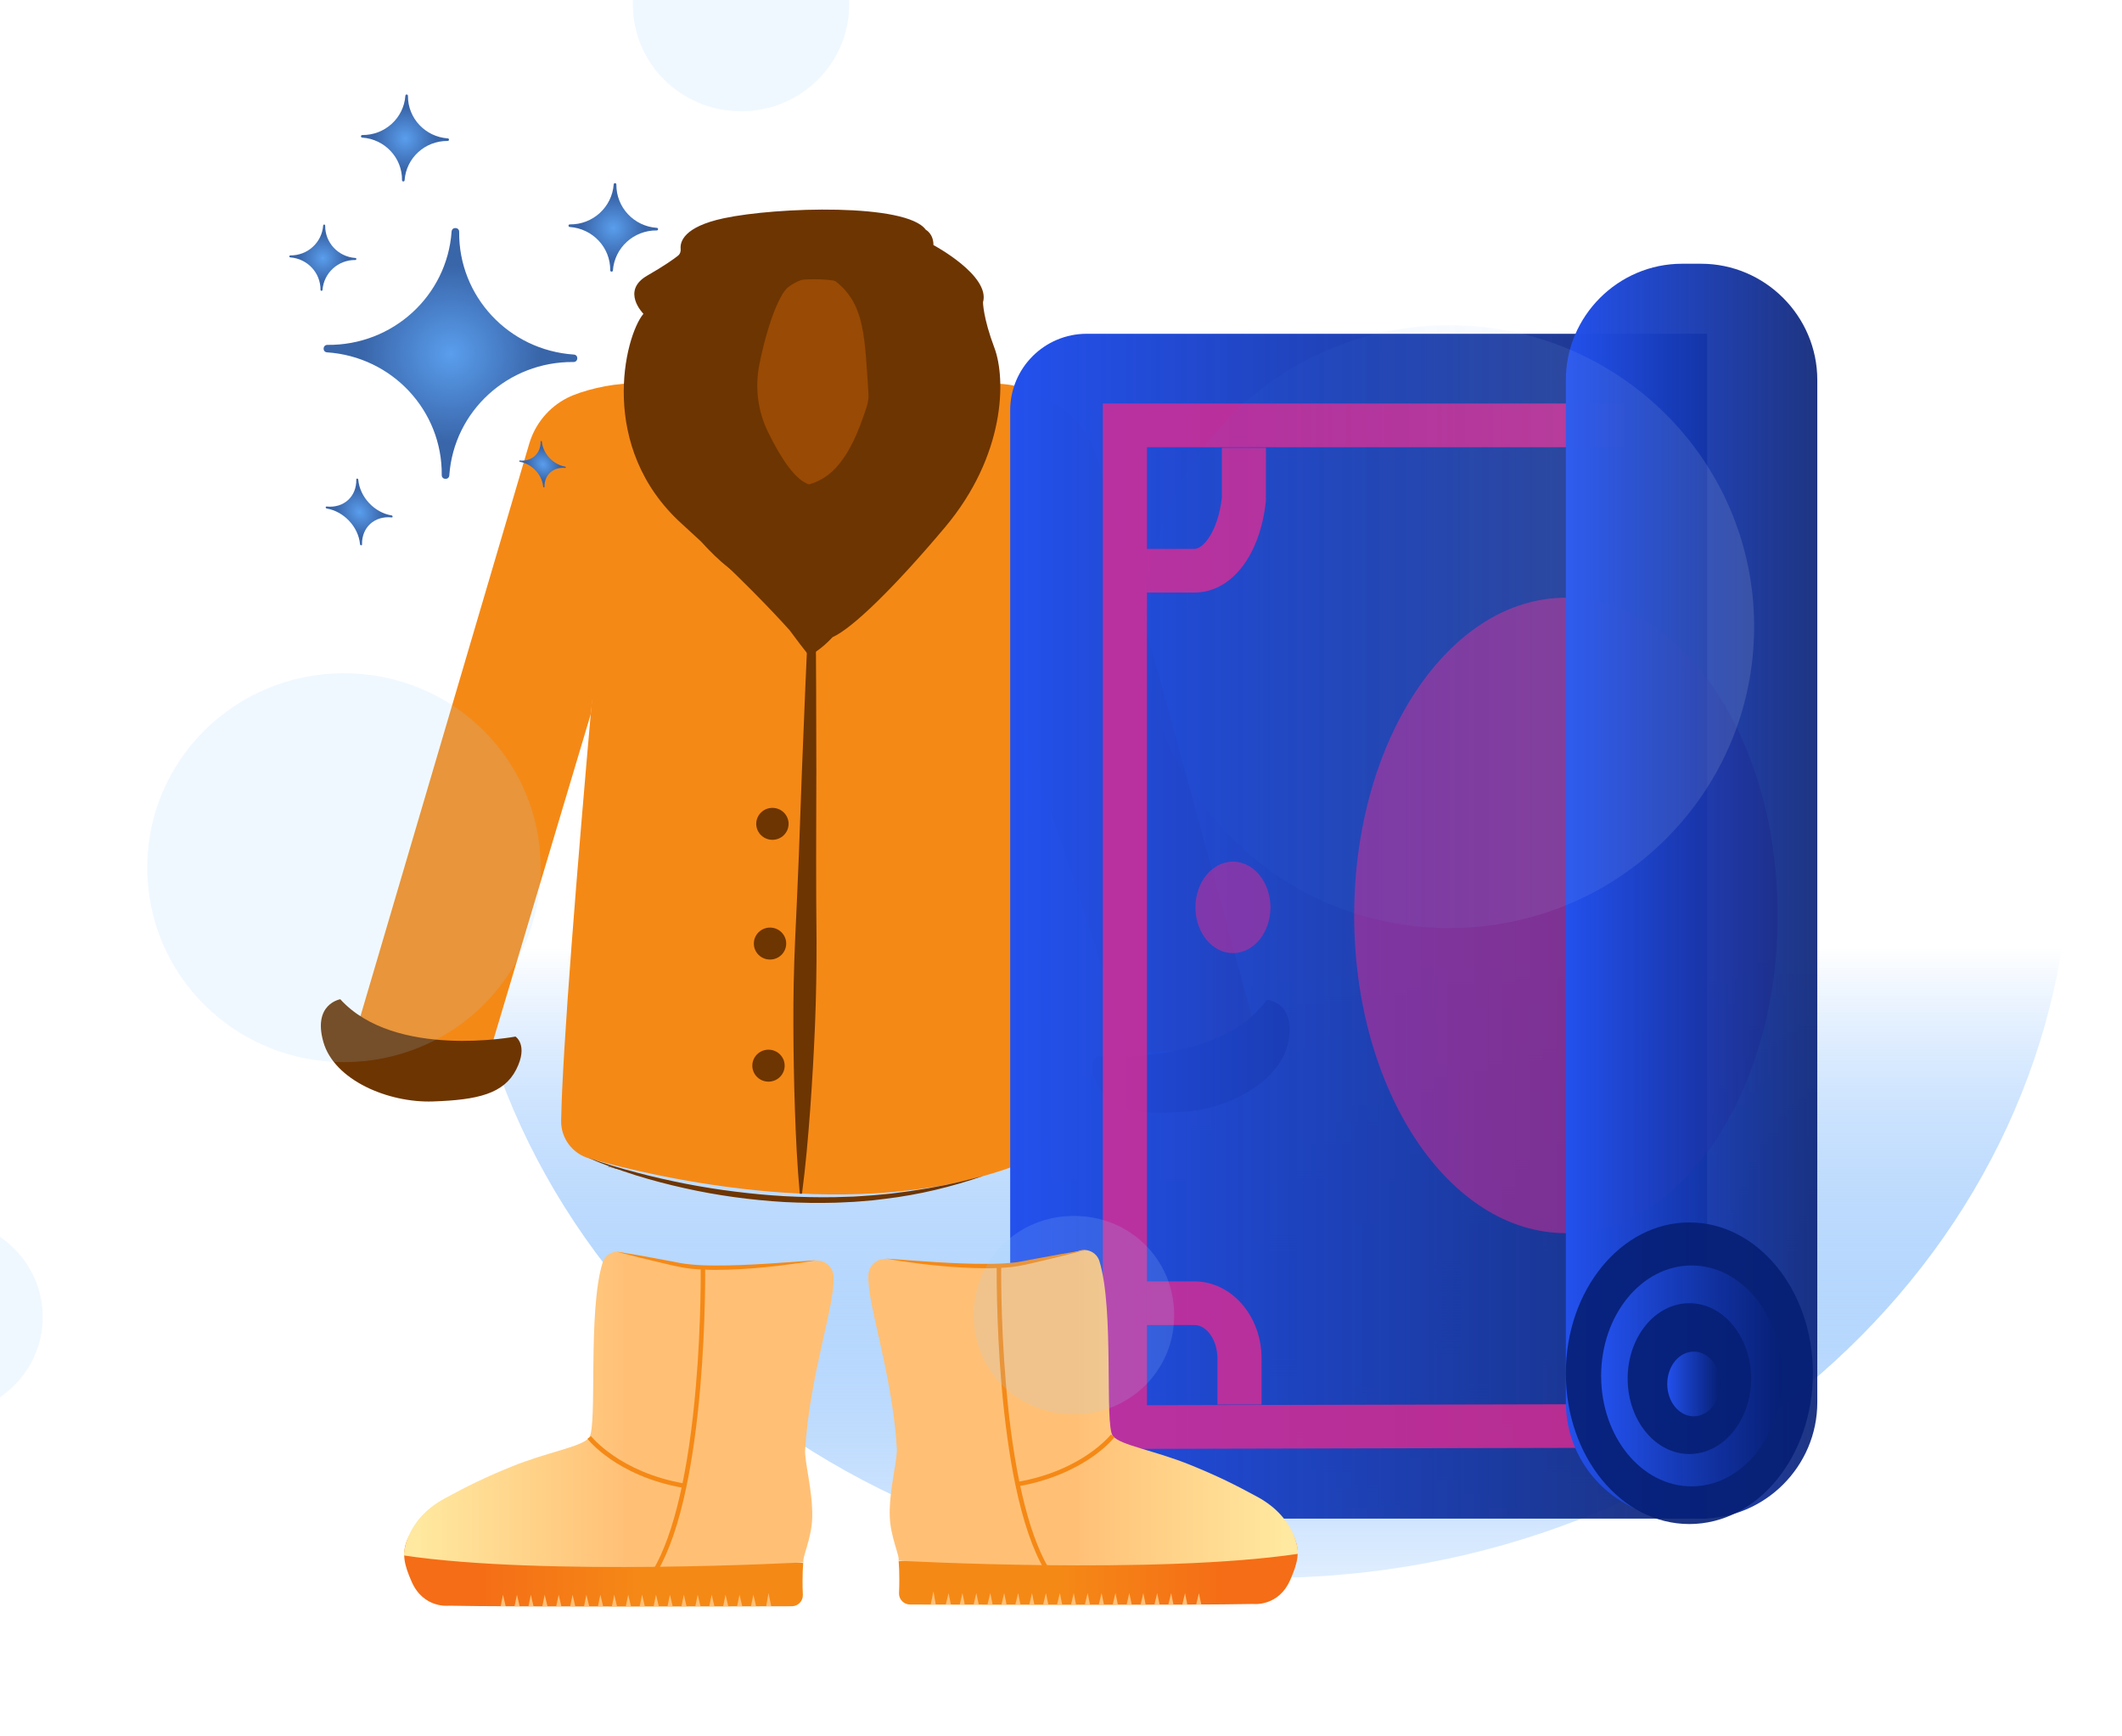 <svg width="110" height="90" viewBox="0 0 110 90" fill="none" xmlns="http://www.w3.org/2000/svg">
<g clip-path="url(#clip0)">
<rect width="110" height="89.597" fill="white"/>
<g filter="url(#filter0_f)">
<path d="M65.531 81.792C88.621 81.792 107.339 64.641 107.339 43.485C107.339 22.329 88.621 5.178 65.531 5.178C42.44 5.178 23.722 22.329 23.722 43.485C23.722 64.641 42.44 81.792 65.531 81.792Z" fill="url(#paint0_linear)"/>
</g>
<path d="M32.198 19.924C32.198 19.924 29.217 50.677 29.088 58.092C29.073 58.995 29.674 59.799 30.551 60.047C34.222 61.083 44.435 63.454 52.624 60.424C53.785 59.992 54.519 58.861 54.449 57.636C54.142 52.363 53.229 38.044 52.321 35.856C52.321 35.856 58.001 52.066 58.402 54.516C58.402 54.516 63.442 54.675 65.123 53.569C65.123 53.569 58.854 30.212 56.781 23.53C56.428 22.39 55.63 21.432 54.563 20.867C53.447 20.276 53.001 19.919 51.523 19.88L32.198 19.924Z" fill="#F58916"/>
<path d="M30.622 37.022L25.438 54.362C25.438 54.362 20.637 54.997 18.559 53.098L27.437 22.99C27.74 21.973 28.444 21.115 29.396 20.629C30.165 20.237 31.643 19.885 32.655 19.885L30.622 37.022Z" fill="#F58916"/>
<path d="M36.117 18.268L37.561 13.928L46.439 13.918L49.559 18.268L42.198 27.241L36.117 21.586V18.268Z" fill="#994A04"/>
<path d="M48.036 15.341C47.158 16.457 45.422 14.473 42.197 14.473C38.974 14.473 37.441 16.413 36.359 15.183C35.239 13.918 38.974 12.177 42.197 12.177C45.422 12.177 49.157 13.918 48.036 15.341Z" fill="#6D3501"/>
<path d="M42.252 26.888L42.272 29.076L42.282 31.263L42.307 35.638L42.317 40.013L42.307 44.388C42.302 45.846 42.317 47.304 42.327 48.763C42.332 50.221 42.307 51.679 42.248 53.137C42.188 54.596 42.104 56.049 41.999 57.507C41.89 58.965 41.766 60.419 41.573 61.872H41.459C41.325 60.414 41.255 58.951 41.206 57.492C41.156 56.034 41.132 54.576 41.127 53.117C41.121 51.659 41.151 50.201 41.216 48.743C41.28 47.284 41.355 45.831 41.409 44.373L41.568 40.003L41.746 35.633L41.94 31.263L42.034 29.076L42.138 26.888H42.252Z" fill="#6D3501"/>
<path d="M33.682 20.282C33.826 21.452 34.093 22.598 34.461 23.709C34.833 24.815 35.314 25.886 35.954 26.854C36.107 27.102 36.281 27.335 36.45 27.568L36.727 27.91C36.817 28.024 36.921 28.128 37.015 28.238L37.159 28.401L37.313 28.555L37.466 28.709C37.516 28.758 37.571 28.813 37.625 28.858L37.953 29.145C38.062 29.239 38.181 29.329 38.295 29.418L38.468 29.552L38.642 29.681C38.761 29.765 38.88 29.85 39.004 29.929C39.257 30.078 39.5 30.241 39.768 30.365C40.284 30.653 40.839 30.861 41.395 31.075C40.815 30.946 40.229 30.782 39.679 30.539C39.396 30.43 39.133 30.281 38.865 30.147C38.731 30.073 38.607 29.993 38.478 29.914L38.285 29.795L38.101 29.666C37.6 29.329 37.149 28.917 36.732 28.485L36.578 28.322C36.529 28.267 36.474 28.213 36.43 28.153L36.142 27.806C35.964 27.563 35.78 27.325 35.616 27.072C35.294 26.566 35.001 26.035 34.763 25.49C34.525 24.939 34.322 24.378 34.163 23.803C33.999 23.228 33.88 22.648 33.796 22.057C33.717 21.467 33.662 20.872 33.682 20.282Z" fill="#6D3501"/>
<path d="M50.997 20.282C51.017 20.872 50.962 21.467 50.883 22.052C50.799 22.637 50.68 23.223 50.516 23.798C50.357 24.374 50.154 24.934 49.916 25.485C49.678 26.035 49.385 26.561 49.063 27.067C48.904 27.32 48.72 27.563 48.537 27.801L48.249 28.148C48.205 28.208 48.15 28.262 48.1 28.317L47.947 28.481C47.525 28.912 47.079 29.324 46.578 29.661L46.394 29.79L46.201 29.909C46.072 29.988 45.943 30.068 45.814 30.142C45.541 30.276 45.283 30.425 45 30.534C44.45 30.777 43.869 30.941 43.289 31.07C43.845 30.857 44.4 30.648 44.916 30.36C45.184 30.232 45.427 30.068 45.68 29.924C45.804 29.845 45.923 29.76 46.042 29.676L46.221 29.552L46.394 29.418C46.508 29.324 46.627 29.239 46.736 29.145L47.064 28.858C47.118 28.813 47.168 28.758 47.222 28.709L47.376 28.555L47.53 28.401L47.674 28.238C47.768 28.128 47.872 28.024 47.962 27.91L48.234 27.573C48.408 27.34 48.581 27.107 48.73 26.859C49.37 25.886 49.851 24.82 50.223 23.714C50.585 22.598 50.853 21.452 50.997 20.282Z" fill="#6D3501"/>
<path d="M17.64 51.793C17.64 51.793 16.202 52.031 16.762 54.005C17.323 55.984 20.12 57.17 22.442 57.09C24.763 57.011 26.122 56.694 26.762 55.429C27.402 54.164 26.722 53.727 26.722 53.727C26.722 53.727 20.483 54.918 17.64 51.793Z" fill="#6D3501"/>
<path d="M65.674 51.823C65.674 51.823 67.132 51.897 66.8 53.926C66.468 55.955 63.819 57.443 61.503 57.616C59.186 57.795 57.803 57.631 57.024 56.446C56.245 55.26 56.87 54.749 56.87 54.749C56.87 54.749 63.204 55.24 65.674 51.823Z" fill="#6D3501"/>
<path d="M30.517 60.017C31.335 60.31 32.168 60.558 33.007 60.776C33.845 60.999 34.693 61.188 35.541 61.356C36.394 61.52 37.248 61.659 38.106 61.763C38.964 61.872 39.827 61.952 40.69 62.001C41.553 62.046 42.421 62.066 43.284 62.051C43.502 62.046 43.715 62.036 43.934 62.031L44.256 62.021L44.578 62.001L45.228 61.956L45.873 61.897C46.091 61.882 46.305 61.852 46.518 61.823C46.731 61.793 46.949 61.773 47.163 61.738C47.589 61.669 48.021 61.614 48.447 61.525C49.306 61.381 50.144 61.163 50.987 60.945C49.345 61.515 47.639 61.927 45.903 62.135L45.253 62.214C45.035 62.234 44.817 62.249 44.598 62.269L44.271 62.294L43.944 62.309C43.725 62.319 43.507 62.334 43.289 62.338C42.416 62.363 41.538 62.348 40.665 62.304C38.919 62.2 37.183 61.966 35.482 61.584C34.629 61.396 33.785 61.173 32.952 60.915C32.535 60.786 32.124 60.642 31.717 60.493C31.32 60.359 30.913 60.201 30.517 60.017Z" fill="#6D3501"/>
<path d="M40.04 43.529C40.503 43.529 40.879 43.159 40.879 42.701C40.879 42.244 40.503 41.873 40.04 41.873C39.578 41.873 39.202 42.244 39.202 42.701C39.202 43.159 39.578 43.529 40.04 43.529Z" fill="#6D3501"/>
<path d="M39.916 49.735C40.379 49.735 40.755 49.364 40.755 48.907C40.755 48.449 40.379 48.078 39.916 48.078C39.453 48.078 39.078 48.449 39.078 48.907C39.078 49.364 39.453 49.735 39.916 49.735Z" fill="#6D3501"/>
<path d="M39.837 56.064C40.3 56.064 40.675 55.693 40.675 55.235C40.675 54.778 40.3 54.407 39.837 54.407C39.374 54.407 38.999 54.778 38.999 55.235C38.999 55.693 39.374 56.064 39.837 56.064Z" fill="#6D3501"/>
<path d="M31.727 60.503C31.32 60.354 31.836 60.612 31.444 60.429C32.263 60.721 32.169 60.558 33.007 60.776" fill="#6D3501"/>
<path d="M51.553 18.044C50.957 16.462 50.957 15.669 50.957 15.669C51.354 14.285 48.388 12.702 48.388 12.702C48.388 12.107 47.991 11.909 47.991 11.909C47.004 10.525 40.278 10.723 37.511 11.314C35.432 11.76 35.249 12.539 35.283 12.901C35.298 13.04 35.249 13.174 35.14 13.258C34.907 13.441 34.425 13.784 33.552 14.285C32.169 15.078 33.354 16.264 33.354 16.264C32.367 17.449 30.978 23.188 35.333 27.141C38.349 29.879 40.124 31.764 40.933 32.667C41.692 33.703 42.198 34.299 42.198 34.299L42.183 32.478L42.257 33.803C42.555 33.609 42.858 33.346 43.16 33.024C44.197 32.563 46.389 30.415 48.978 27.34C52.143 23.58 52.143 19.627 51.553 18.044ZM41.94 25.108C41.231 24.889 40.482 23.764 39.807 22.38C39.276 21.293 39.127 20.063 39.366 18.878C39.767 16.879 40.392 15.237 40.868 14.875C41.662 14.28 42.823 14.146 43.438 14.677C44.822 15.862 44.822 17.444 45.02 20.41C45.045 20.797 44.906 21.159 44.777 21.531C43.855 24.24 42.813 24.845 41.94 25.108Z" fill="#6D3501"/>
<path d="M88.491 78.712H56.334C54.142 78.712 52.366 76.936 52.366 74.744V21.269C52.366 19.076 54.142 17.3 56.334 17.3H88.491V78.712Z" fill="url(#paint1_linear)"/>
<path opacity="0.5" d="M81.175 63.916C87.237 63.916 92.152 56.543 92.152 47.448C92.152 38.353 87.237 30.98 81.175 30.98C75.113 30.98 70.198 38.353 70.198 47.448C70.198 56.543 75.113 63.916 81.175 63.916Z" fill="#DE2B91"/>
<path opacity="0.8" d="M57.168 75.101V20.916H84.146V23.178H59.455V72.834L88.258 72.769L88.263 75.031L57.168 75.101Z" fill="#DE2B91"/>
<path d="M88.179 78.712H87.197C83.883 78.712 81.17 75.998 81.17 72.685V19.696C81.17 16.383 83.883 13.67 87.197 13.67H88.179C91.492 13.67 94.205 16.383 94.205 19.696V72.685C94.205 76.003 91.492 78.712 88.179 78.712Z" fill="url(#paint2_linear)"/>
<path d="M87.573 78.994C91.11 78.994 93.977 75.495 93.977 71.177C93.977 66.86 91.11 63.36 87.573 63.36C84.037 63.36 81.17 66.86 81.17 71.177C81.17 75.495 84.037 78.994 87.573 78.994Z" fill="url(#paint3_linear)"/>
<path d="M87.687 77.04C90.276 77.04 92.375 74.478 92.375 71.316C92.375 68.155 90.276 65.592 87.687 65.592C85.099 65.592 83 68.155 83 71.316C83 74.478 85.099 77.04 87.687 77.04Z" fill="url(#paint4_linear)"/>
<path d="M87.573 75.364C89.34 75.364 90.773 73.614 90.773 71.455C90.773 69.297 89.34 67.547 87.573 67.547C85.806 67.547 84.374 69.297 84.374 71.455C84.374 73.614 85.806 75.364 87.573 75.364Z" fill="url(#paint5_linear)"/>
<path d="M87.801 73.409C88.559 73.409 89.175 72.659 89.175 71.733C89.175 70.807 88.559 70.056 87.801 70.056C87.042 70.056 86.427 70.807 86.427 71.733C86.427 72.659 87.042 73.409 87.801 73.409Z" fill="url(#paint6_linear)"/>
<path opacity="0.5" d="M63.913 49.402C64.987 49.402 65.858 48.341 65.858 47.031C65.858 45.722 64.987 44.66 63.913 44.66C62.839 44.66 61.969 45.722 61.969 47.031C61.969 48.341 62.839 49.402 63.913 49.402Z" fill="#DE2B91"/>
<path opacity="0.8" d="M65.396 72.799H63.11V70.408C63.11 69.471 62.559 68.677 61.909 68.677H59.449V66.415H61.909C63.834 66.415 65.396 68.206 65.396 70.408V72.799Z" fill="#DE2B91"/>
<path opacity="0.8" d="M61.909 30.713H59.449V28.451H61.909C62.386 28.451 63.139 27.528 63.338 25.797V23.213H65.625L65.62 25.976C65.317 28.808 63.829 30.713 61.909 30.713Z" fill="#DE2B91"/>
<path d="M46.583 80.924C46.583 80.924 46.648 81.549 46.603 82.571C46.588 82.893 46.851 83.166 47.178 83.166C50.214 83.171 61.711 83.206 64.95 83.136C64.97 83.136 66.27 83.295 66.885 81.886C67.247 81.053 67.45 80.408 67.048 79.59C66.905 79.302 66.716 79.069 66.369 79C65.213 78.771 46.583 80.924 46.583 80.924Z" fill="url(#paint7_linear)"/>
<path d="M67.292 80.537C67.292 80.537 67.292 78.727 65.174 77.581C64.033 76.961 63.096 76.495 61.727 75.939C59.817 75.16 58.051 74.912 57.684 74.421C57.248 73.846 57.773 67.884 56.99 65.364C56.856 64.933 56.395 64.695 55.963 64.824C55.11 65.082 53.533 65.488 51.801 65.592C49.202 65.746 47.079 65.31 45.934 65.25C45.458 65.225 45.046 65.587 45.016 66.059C44.917 67.527 46.241 71.088 46.489 75.066C46.529 75.666 46.087 77.209 46.122 78.573C46.152 79.679 46.668 80.676 46.574 80.894C46.574 80.894 59.976 81.628 67.292 80.537Z" fill="url(#paint8_linear)"/>
<path d="M54.142 81.365C53.537 80.334 53.031 78.856 52.639 76.981C52.327 75.488 52.084 73.732 51.915 71.773C51.633 68.434 51.667 65.607 51.667 65.577L51.901 65.582C51.901 65.612 51.861 68.43 52.148 71.758C52.52 76.152 53.284 79.436 54.346 81.251L54.142 81.365Z" fill="#F58916"/>
<path d="M52.768 77.04L52.728 76.812C56.106 76.232 57.575 74.367 57.589 74.352L57.773 74.491C57.758 74.511 57.386 74.992 56.578 75.547C55.834 76.053 54.574 76.728 52.768 77.04Z" fill="#F58916"/>
<path d="M45.919 65.235C46.787 65.3 47.655 65.364 48.523 65.419C48.955 65.444 49.391 65.468 49.823 65.483C50.254 65.498 50.691 65.513 51.122 65.508C51.554 65.508 51.985 65.498 52.417 65.453C52.63 65.439 52.838 65.404 53.052 65.364L53.374 65.3L53.696 65.24C54.55 65.076 55.408 64.923 56.271 64.794C55.428 65.017 54.584 65.22 53.736 65.419L53.419 65.493L53.101 65.562C52.888 65.607 52.665 65.647 52.447 65.672L52.362 65.682L52.278 65.686L52.114 65.701C52.005 65.706 51.896 65.716 51.787 65.721C51.678 65.726 51.569 65.731 51.459 65.731L51.296 65.736H51.132C50.696 65.736 50.259 65.721 49.823 65.696C49.386 65.672 48.95 65.637 48.518 65.592C48.3 65.572 48.087 65.548 47.868 65.523C47.65 65.498 47.437 65.468 47.218 65.439C46.777 65.379 46.346 65.314 45.919 65.235Z" fill="#F58916"/>
<path d="M48.245 83.161L48.389 82.487L48.508 83.166L48.245 83.161Z" fill="#FFC076"/>
<path d="M49.028 83.161L49.172 82.576L49.291 83.166L49.028 83.161Z" fill="#FFC076"/>
<path d="M49.753 83.161L49.892 82.576L50.011 83.166L49.753 83.161Z" fill="#FFC076"/>
<path d="M50.472 83.161L50.611 82.576L50.735 83.166L50.472 83.161Z" fill="#FFC076"/>
<path d="M51.191 83.161L51.335 82.576L51.454 83.166L51.191 83.161Z" fill="#FFC076"/>
<path d="M51.915 83.161L52.054 82.576L52.178 83.166L51.915 83.161Z" fill="#FFC076"/>
<path d="M52.635 83.161L52.779 82.576L52.898 83.166L52.635 83.161Z" fill="#FFC076"/>
<path d="M53.359 83.161L53.498 82.576L53.617 83.166L53.359 83.161Z" fill="#FFC076"/>
<path d="M54.078 83.161L54.217 82.576L54.341 83.166L54.078 83.161Z" fill="#FFC076"/>
<path d="M54.797 83.161L54.941 82.576L55.06 83.166L54.797 83.161Z" fill="#FFC076"/>
<path d="M55.522 83.161L55.66 82.576L55.779 83.166L55.522 83.161Z" fill="#FFC076"/>
<path d="M56.24 83.161L56.379 82.576L56.503 83.166L56.24 83.161Z" fill="#FFC076"/>
<path d="M56.96 83.161L57.104 82.576L57.223 83.166L56.96 83.161Z" fill="#FFC076"/>
<path d="M57.684 83.161L57.822 82.576L57.947 83.166L57.684 83.161Z" fill="#FFC076"/>
<path d="M58.403 83.161L58.542 82.576L58.666 83.166L58.403 83.161Z" fill="#FFC076"/>
<path d="M59.128 83.161L59.267 82.576L59.386 83.166L59.128 83.161Z" fill="#FFC076"/>
<path d="M59.847 83.161L59.986 82.576L60.11 83.166L59.847 83.161Z" fill="#FFC076"/>
<path d="M60.566 83.161L60.71 82.576L60.829 83.166L60.566 83.161Z" fill="#FFC076"/>
<path d="M61.29 83.161L61.429 82.576L61.548 83.166L61.29 83.161Z" fill="#FFC076"/>
<path d="M62.009 83.161L62.148 82.576L62.272 83.166L62.009 83.161Z" fill="#FFC076"/>
<path d="M41.638 81.013C41.638 81.013 41.574 81.638 41.618 82.66C41.633 82.983 41.37 83.255 41.043 83.255C38.007 83.26 26.51 83.295 23.271 83.226C23.251 83.226 21.951 83.384 21.336 81.976C20.974 81.142 20.771 80.498 21.173 79.679C21.316 79.391 21.505 79.158 21.852 79.089C23.008 78.856 41.638 81.013 41.638 81.013Z" fill="url(#paint9_linear)"/>
<path d="M20.935 80.622C20.935 80.622 20.935 78.811 23.052 77.665C24.193 77.045 25.131 76.579 26.5 76.024C28.41 75.245 30.175 74.997 30.542 74.506C30.979 73.93 30.453 67.968 31.237 65.449C31.371 65.017 31.832 64.779 32.264 64.908C33.117 65.166 34.694 65.573 36.425 65.677C39.024 65.831 41.147 65.394 42.293 65.335C42.769 65.31 43.181 65.672 43.21 66.143C43.31 67.611 41.985 71.173 41.737 75.151C41.698 75.751 42.139 77.293 42.104 78.657C42.075 79.764 41.559 80.761 41.653 80.979C41.653 80.979 28.251 81.713 20.935 80.622Z" fill="url(#paint10_linear)"/>
<path d="M34.079 81.45C34.684 80.418 35.19 78.94 35.582 77.065C35.895 75.572 36.138 73.816 36.306 71.857C36.589 68.519 36.554 65.692 36.554 65.662L36.321 65.667C36.321 65.697 36.361 68.514 36.073 71.842C35.701 76.237 34.937 79.52 33.876 81.336L34.079 81.45Z" fill="#F58916"/>
<path d="M35.458 77.125L35.498 76.897C32.12 76.316 30.651 74.451 30.637 74.436L30.453 74.575C30.468 74.595 30.84 75.076 31.648 75.632C32.388 76.143 33.647 76.817 35.458 77.125Z" fill="#F58916"/>
<path d="M42.308 65.32C41.44 65.384 40.572 65.449 39.704 65.503C39.272 65.528 38.836 65.553 38.404 65.568C37.973 65.582 37.536 65.597 37.105 65.592C36.673 65.592 36.242 65.582 35.81 65.538C35.597 65.523 35.389 65.488 35.175 65.449L34.853 65.384L34.53 65.325C33.677 65.161 32.819 65.007 31.956 64.878C32.799 65.101 33.642 65.305 34.491 65.503L34.808 65.578L35.126 65.647C35.339 65.692 35.562 65.731 35.78 65.756L35.865 65.766L35.949 65.771L36.113 65.786C36.222 65.791 36.331 65.801 36.44 65.806C36.549 65.811 36.658 65.816 36.767 65.816L36.931 65.821H37.095C37.531 65.821 37.968 65.806 38.404 65.781C38.841 65.756 39.277 65.721 39.709 65.677C39.927 65.657 40.14 65.632 40.358 65.607C40.577 65.582 40.79 65.553 41.008 65.523C41.445 65.468 41.876 65.404 42.308 65.32Z" fill="#F58916"/>
<path d="M39.977 83.25L39.838 82.576L39.719 83.25H39.977Z" fill="#FFC076"/>
<path d="M39.193 83.25L39.054 82.66L38.93 83.25H39.193Z" fill="#FFC076"/>
<path d="M38.474 83.25L38.335 82.66L38.211 83.25H38.474Z" fill="#FFC076"/>
<path d="M37.749 83.25L37.61 82.66L37.491 83.25H37.749Z" fill="#FFC076"/>
<path d="M37.031 83.25L36.892 82.66L36.768 83.25H37.031Z" fill="#FFC076"/>
<path d="M36.311 83.25L36.167 82.66L36.048 83.25H36.311Z" fill="#FFC076"/>
<path d="M35.587 83.25L35.448 82.66L35.329 83.25H35.587Z" fill="#FFC076"/>
<path d="M34.867 83.25L34.728 82.66L34.605 83.25H34.867Z" fill="#FFC076"/>
<path d="M34.149 83.25L34.005 82.66L33.886 83.25H34.149Z" fill="#FFC076"/>
<path d="M33.424 83.25L33.285 82.66L33.161 83.25H33.424Z" fill="#FFC076"/>
<path d="M32.705 83.25L32.566 82.66L32.442 83.25H32.705Z" fill="#FFC076"/>
<path d="M31.981 83.25L31.842 82.66L31.723 83.25H31.981Z" fill="#FFC076"/>
<path d="M31.262 83.25L31.123 82.66L30.999 83.25H31.262Z" fill="#FFC076"/>
<path d="M30.542 83.25L30.398 82.66L30.279 83.25H30.542Z" fill="#FFC076"/>
<path d="M29.819 83.25L29.68 82.66L29.561 83.25H29.819Z" fill="#FFC076"/>
<path d="M29.099 83.25L28.96 82.66L28.836 83.25H29.099Z" fill="#FFC076"/>
<path d="M28.379 83.25L28.235 82.66L28.116 83.25H28.379Z" fill="#FFC076"/>
<path d="M27.655 83.25L27.517 82.66L27.398 83.25H27.655Z" fill="#FFC076"/>
<path d="M26.937 83.25L26.798 82.66L26.674 83.25H26.937Z" fill="#FFC076"/>
<path d="M26.212 83.25L26.073 82.66L25.954 83.25H26.212Z" fill="#FFC076"/>
<g opacity="0.4">
<path opacity="0.4" d="M-7.983 68.266C-7.983 71.048 -5.702 73.305 -2.884 73.305C-0.067 73.305 2.215 71.048 2.215 68.266C2.215 65.483 -0.067 63.226 -2.884 63.226C-5.702 63.226 -7.983 65.483 -7.983 68.266Z" fill="#A4D3FF"/>
<path opacity="0.4" d="M17.829 34.894C23.474 34.894 28.027 39.398 28.027 44.973C28.027 50.553 23.474 55.052 17.829 55.052C12.184 55.052 7.631 50.548 7.631 44.973C7.631 39.398 12.184 34.894 17.829 34.894Z" fill="#A4D3FF"/>
<path opacity="0.3" d="M75.123 16.854C83.868 16.854 90.931 23.833 90.931 32.479C90.931 41.124 83.873 48.103 75.123 48.103C66.379 48.103 59.315 41.124 59.315 32.479C59.315 23.833 66.379 16.854 75.123 16.854Z" fill="url(#paint11_linear)"/>
<path opacity="0.4" d="M38.414 -5.323C41.519 -5.323 44.023 -2.847 44.023 0.223C44.023 3.293 41.519 5.768 38.414 5.768C35.309 5.768 32.804 3.293 32.804 0.223C32.809 -2.847 35.313 -5.323 38.414 -5.323Z" fill="#A4D3FF"/>
<path opacity="0.4" fill-rule="evenodd" clip-rule="evenodd" d="M55.129 73.281C55.308 73.3 55.486 73.305 55.67 73.305C58.581 73.305 60.868 71.043 60.868 68.167C60.868 65.285 58.581 63.023 55.67 63.023C52.758 63.023 50.472 65.285 50.472 68.167C50.472 70.503 51.98 72.432 54.102 73.077C54.425 73.176 54.772 73.246 55.129 73.281Z" fill="#A4D3FF"/>
</g>
<path d="M29.744 18.377C29.997 18.392 29.982 18.764 29.729 18.764C26.346 18.729 23.524 21.303 23.291 24.642C23.271 24.89 22.899 24.875 22.899 24.627C22.934 21.284 20.33 18.491 16.957 18.263C16.704 18.248 16.719 17.876 16.972 17.876C20.355 17.911 23.177 15.336 23.41 11.998C23.43 11.75 23.802 11.765 23.802 12.013C23.767 15.356 26.371 18.149 29.744 18.377Z" fill="url(#paint12_radial)"/>
<path d="M34.049 11.81C34.138 11.815 34.133 11.948 34.044 11.944C32.854 11.929 31.857 12.841 31.772 14.017C31.767 14.106 31.633 14.101 31.633 14.012C31.648 12.831 30.726 11.849 29.535 11.765C29.446 11.76 29.451 11.626 29.54 11.631C30.731 11.646 31.728 10.733 31.812 9.558C31.817 9.468 31.951 9.473 31.951 9.563C31.941 10.743 32.858 11.73 34.049 11.81Z" fill="url(#paint13_radial)"/>
<path d="M18.425 13.372C18.489 13.377 18.489 13.476 18.42 13.476C17.527 13.466 16.783 14.146 16.718 15.029C16.713 15.093 16.614 15.088 16.614 15.024C16.624 14.141 15.935 13.407 15.047 13.342C14.982 13.337 14.982 13.238 15.052 13.238C15.945 13.248 16.689 12.569 16.753 11.686C16.758 11.621 16.857 11.626 16.857 11.691C16.842 12.573 17.532 13.312 18.425 13.372Z" fill="url(#paint14_radial)"/>
<path d="M23.211 7.172C23.3 7.177 23.295 7.306 23.206 7.306C22.035 7.291 21.053 8.189 20.974 9.344C20.969 9.429 20.84 9.424 20.84 9.34C20.855 8.179 19.947 7.212 18.776 7.132C18.687 7.127 18.692 6.998 18.781 6.998C19.952 7.013 20.934 6.115 21.014 4.96C21.018 4.875 21.147 4.88 21.147 4.965C21.137 6.125 22.045 7.093 23.211 7.172Z" fill="url(#paint15_radial)"/>
<path d="M20.3 26.715C20.364 26.724 20.374 26.824 20.305 26.819C19.417 26.724 18.742 27.34 18.767 28.223C18.767 28.287 18.668 28.277 18.663 28.208C18.583 27.315 17.829 26.506 16.937 26.358C16.872 26.348 16.862 26.248 16.932 26.253C17.82 26.348 18.494 25.733 18.469 24.85C18.469 24.785 18.569 24.795 18.573 24.864C18.648 25.757 19.407 26.571 20.3 26.715Z" fill="url(#paint16_radial)"/>
<path d="M29.297 24.185C29.342 24.195 29.347 24.26 29.302 24.255C28.682 24.19 28.211 24.617 28.226 25.237C28.226 25.281 28.156 25.271 28.156 25.227C28.102 24.607 27.576 24.041 26.951 23.937C26.907 23.927 26.901 23.863 26.946 23.868C27.566 23.932 28.037 23.506 28.023 22.886C28.023 22.841 28.092 22.851 28.092 22.895C28.146 23.516 28.677 24.081 29.297 24.185Z" fill="url(#paint17_radial)"/>
</g>
<defs>
<filter id="filter0_f" x="8.722" y="-9.822" width="113.618" height="106.614" filterUnits="userSpaceOnUse" color-interpolation-filters="sRGB">
<feFlood flood-opacity="0" result="BackgroundImageFix"/>
<feBlend mode="normal" in="SourceGraphic" in2="BackgroundImageFix" result="shape"/>
<feGaussianBlur stdDeviation="7.5" result="effect1_foregroundBlur"/>
</filter>
<linearGradient id="paint0_linear" x1="65.533" y1="81.793" x2="65.533" y2="49.145" gradientUnits="userSpaceOnUse">
<stop stop-color="#0073F9" stop-opacity="0.12"/>
<stop offset="1" stop-color="white"/>
</linearGradient>
<linearGradient id="paint1_linear" x1="52.365" y1="48.007" x2="88.489" y2="48.007" gradientUnits="userSpaceOnUse">
<stop stop-color="#2351ED"/>
<stop offset="1" stop-color="#061F75" stop-opacity="0.9"/>
</linearGradient>
<linearGradient id="paint2_linear" x1="81.173" y1="46.192" x2="94.205" y2="46.192" gradientUnits="userSpaceOnUse">
<stop stop-color="#2351ED"/>
<stop offset="1" stop-color="#061F75" stop-opacity="0.9"/>
</linearGradient>
<linearGradient id="paint3_linear" x1="81.173" y1="71.176" x2="93.977" y2="71.176" gradientUnits="userSpaceOnUse">
<stop offset="0.254" stop-color="#061F75" stop-opacity="0.9"/>
<stop offset="0.307" stop-color="#061F75" stop-opacity="0.9"/>
<stop offset="1" stop-color="#061F75" stop-opacity="0.9"/>
</linearGradient>
<linearGradient id="paint4_linear" x1="83.002" y1="71.316" x2="92.376" y2="71.316" gradientUnits="userSpaceOnUse">
<stop stop-color="#2351ED"/>
<stop offset="1" stop-color="#061F75" stop-opacity="0.9"/>
</linearGradient>
<linearGradient id="paint5_linear" x1="84.374" y1="71.455" x2="90.776" y2="71.455" gradientUnits="userSpaceOnUse">
<stop offset="0.254" stop-color="#061F75" stop-opacity="0.9"/>
<stop offset="0.307" stop-color="#061F75" stop-opacity="0.9"/>
<stop offset="1" stop-color="#061F75" stop-opacity="0.9"/>
</linearGradient>
<linearGradient id="paint6_linear" x1="86.431" y1="71.734" x2="89.174" y2="71.734" gradientUnits="userSpaceOnUse">
<stop stop-color="#2351ED"/>
<stop offset="1" stop-color="#061F75" stop-opacity="0.9"/>
</linearGradient>
<linearGradient id="paint7_linear" x1="46.584" y1="81.081" x2="67.275" y2="81.081" gradientUnits="userSpaceOnUse">
<stop offset="0.403" stop-color="#F58916"/>
<stop offset="0.819" stop-color="#F56D16"/>
</linearGradient>
<linearGradient id="paint8_linear" x1="45.007" y1="72.962" x2="67.292" y2="72.962" gradientUnits="userSpaceOnUse">
<stop offset="0.484" stop-color="#FFC076"/>
<stop offset="0.965" stop-color="#FFE89F"/>
</linearGradient>
<linearGradient id="paint9_linear" x1="41.639" y1="81.167" x2="20.948" y2="81.167" gradientUnits="userSpaceOnUse">
<stop offset="0.403" stop-color="#F58916"/>
<stop offset="0.819" stop-color="#F56D16"/>
</linearGradient>
<linearGradient id="paint10_linear" x1="43.218" y1="73.048" x2="20.933" y2="73.048" gradientUnits="userSpaceOnUse">
<stop offset="0.484" stop-color="#FFC076"/>
<stop offset="0.965" stop-color="#FFE89F"/>
</linearGradient>
<linearGradient id="paint11_linear" x1="59.319" y1="32.481" x2="90.931" y2="32.481" gradientUnits="userSpaceOnUse">
<stop stop-color="#0073F9" stop-opacity="0.12"/>
<stop offset="1" stop-color="white"/>
</linearGradient>
<radialGradient id="paint12_radial" cx="0" cy="0" r="1" gradientUnits="userSpaceOnUse" gradientTransform="translate(23.36 18.345) rotate(46.961) scale(4.684 4.688)">
<stop stop-color="#5A9EED"/>
<stop offset="0.99" stop-color="#3965A9"/>
</radialGradient>
<radialGradient id="paint13_radial" cx="0" cy="0" r="1" gradientUnits="userSpaceOnUse" gradientTransform="translate(31.802 11.816) rotate(46.961) scale(1.652 1.653)">
<stop stop-color="#5A9EED"/>
<stop offset="0.99" stop-color="#3965A9"/>
</radialGradient>
<radialGradient id="paint14_radial" cx="0" cy="0" r="1" gradientUnits="userSpaceOnUse" gradientTransform="translate(16.743 13.383) rotate(46.961) scale(1.237 1.238)">
<stop stop-color="#5A9EED"/>
<stop offset="0.99" stop-color="#3965A9"/>
</radialGradient>
<radialGradient id="paint15_radial" cx="0" cy="0" r="1" gradientUnits="userSpaceOnUse" gradientTransform="translate(21.005 7.179) rotate(46.961) scale(1.624 1.626)">
<stop stop-color="#5A9EED"/>
<stop offset="0.99" stop-color="#3965A9"/>
</radialGradient>
<radialGradient id="paint16_radial" cx="0" cy="0" r="1" gradientUnits="userSpaceOnUse" gradientTransform="translate(18.64 26.547) rotate(46.961) scale(1.361 1.121)">
<stop stop-color="#5A9EED"/>
<stop offset="0.99" stop-color="#3965A9"/>
</radialGradient>
<radialGradient id="paint17_radial" cx="0" cy="0" r="1" gradientUnits="userSpaceOnUse" gradientTransform="translate(28.148 24.07) rotate(46.961) scale(0.95 0.782)">
<stop stop-color="#5A9EED"/>
<stop offset="0.99" stop-color="#3965A9"/>
</radialGradient>
<clipPath id="clip0">
<rect width="110" height="89.597" fill="white"/>
</clipPath>
</defs>
</svg>
